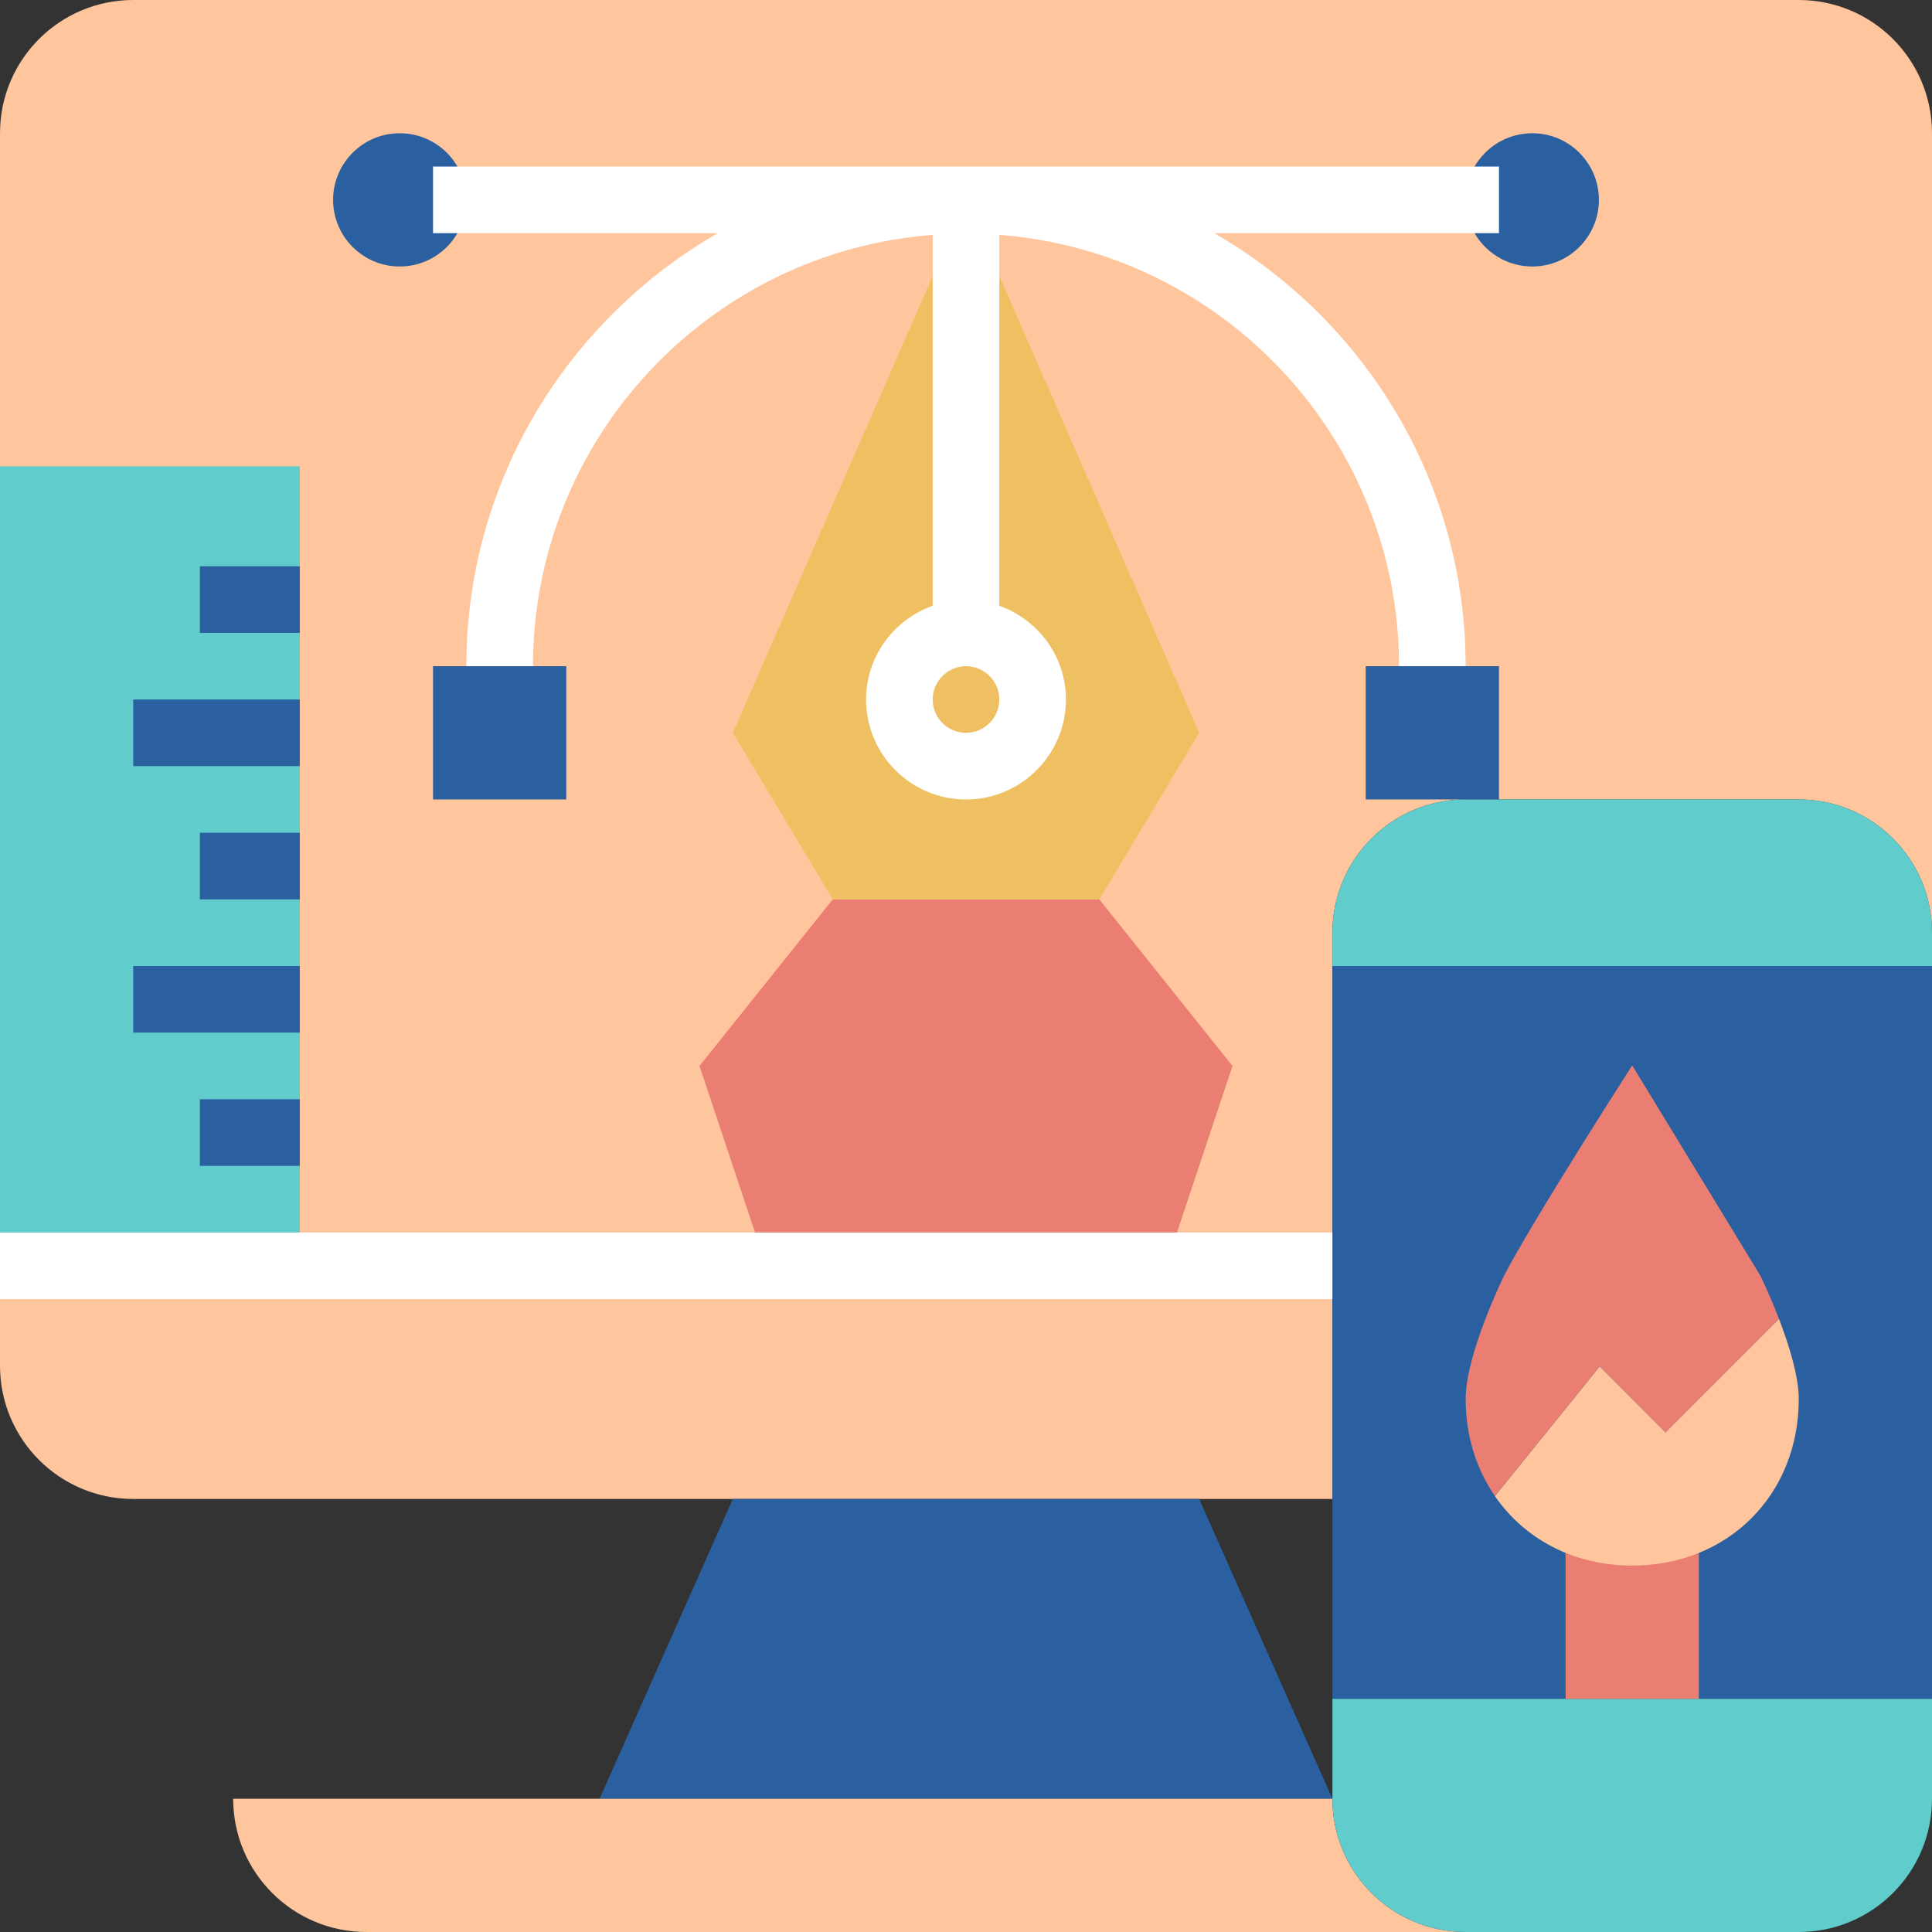 <?xml version="1.0" encoding="iso-8859-1"?>
<!-- Generator: Adobe Illustrator 19.0.0, SVG Export Plug-In . SVG Version: 6.00 Build 0)  -->
<svg version="1.1" id="Capa_1" xmlns="http://www.w3.org/2000/svg" xmlns:xlink="http://www.w3.org/1999/xlink" x="0px" y="0px"
	 viewBox="0 0 464 464" style="enable-background:new 0 0 464 464;" xml:space="preserve">
<rect x="0" y="0" width="464" height="464" fill="#333333" stroke="none"/>
<path style="fill:#ffc59c;" d="M464,32v192c0-17.68-14.32-32-32-32h-80c-17.672,0-32,14.328-32,32v136H32c-17.672,0-32-14.328-32-32
	V32C0,14.328,14.328,0,32,0h400C449.672,0,464,14.328,464,32z"/>
<polygon style="fill:#2A60A0;" points="320,432 144,432 176,360 288,360 "/>
<path style="fill:#ffc59c;" d="M352,464H88c-17.68,0-32-14.32-32-32h264C320,449.68,334.32,464,352,464z"/>
<rect y="112" style="fill:#61CCCC;" width="72" height="192"/>
<g>
	<rect x="48" y="136" style="fill:#2A60A0;" width="24" height="16"/>
	<rect x="32" y="168" style="fill:#2A60A0;" width="40" height="16"/>
	<rect x="48" y="200" style="fill:#2A60A0;" width="24" height="16"/>
	<rect x="32" y="232" style="fill:#2A60A0;" width="40" height="16"/>
	<rect x="48" y="264" style="fill:#2A60A0;" width="24" height="16"/>
</g>
<polygon style="fill:#EA7E73;" points="280,304 184,304 168,256 200,216 264.008,216 296,256 "/>
<polygon style="fill:#EFC062;" points="200,216 264.008,216 288,175.984 232,48 176,176 "/>
<g>
	<circle style="fill:#2A60A0;" cx="96" cy="48" r="16"/>
	<circle style="fill:#2A60A0;" cx="368" cy="48" r="16"/>
</g>
<path style="fill:#FFFFFF;" d="M360,40H104v16h68.392C136.368,76.728,112,115.536,112,160h16c0-54.648,42.392-99.488,96-103.592
	v89.072c-9.288,3.312-16,12.112-16,22.528c0,13.232,10.768,24,24,24s24-10.768,24-24c0-10.416-6.712-19.216-16-22.528V56.408
	c53.608,4.104,96,48.944,96,103.592h16c0-44.464-24.368-83.272-60.392-104H360V40z M232,176c-4.408,0-8-3.592-8-8s3.592-8,8-8
	c4.408,0,8,3.592,8,8S236.408,176,232,176z"/>
<g>
	<rect x="104" y="160" style="fill:#2A60A0;" width="32" height="32"/>
	<rect x="320" y="232" style="fill:#2A60A0;" width="144" height="176"/>
</g>
<g>
	<path style="fill:#61CCCC;" d="M320,432c0,17.68,14.32,32,32,32h80c17.68,0,32-14.32,32-32v-24H320V432z"/>
	<path style="fill:#61CCCC;" d="M432,192h-80c-17.68,0-32,14.32-32,32v8h144v-8C464,206.32,449.68,192,432,192z"/>
</g>
<rect x="328" y="160" style="fill:#2A60A0;" width="32" height="32"/>
<rect x="376" y="368" style="fill:#EA7E73;" width="32" height="40"/>
<path style="fill:#ffc59c;" d="M427.248,316.752L400,344l-15.8-15.848l-25.176,31.16C366.08,369.56,377.88,376,392,376
	c23.016,0,40-16.984,40-40C432,330.456,429.6,322.864,427.248,316.752z"/>
<path style="fill:#EA7E73;" d="M400,344l27.248-27.248c-2.24-5.84-4.44-10.336-4.44-10.336L392,255.872c0,0-23.8,37.032-30.8,50.544
	c0,0-9.2,18.744-9.2,29.584c0,8.896,2.584,16.848,7.024,23.304l25.176-31.16L400,344z"/>
<rect y="296" style="fill:#FFFFFF;" width="320" height="16"/>
</svg>
